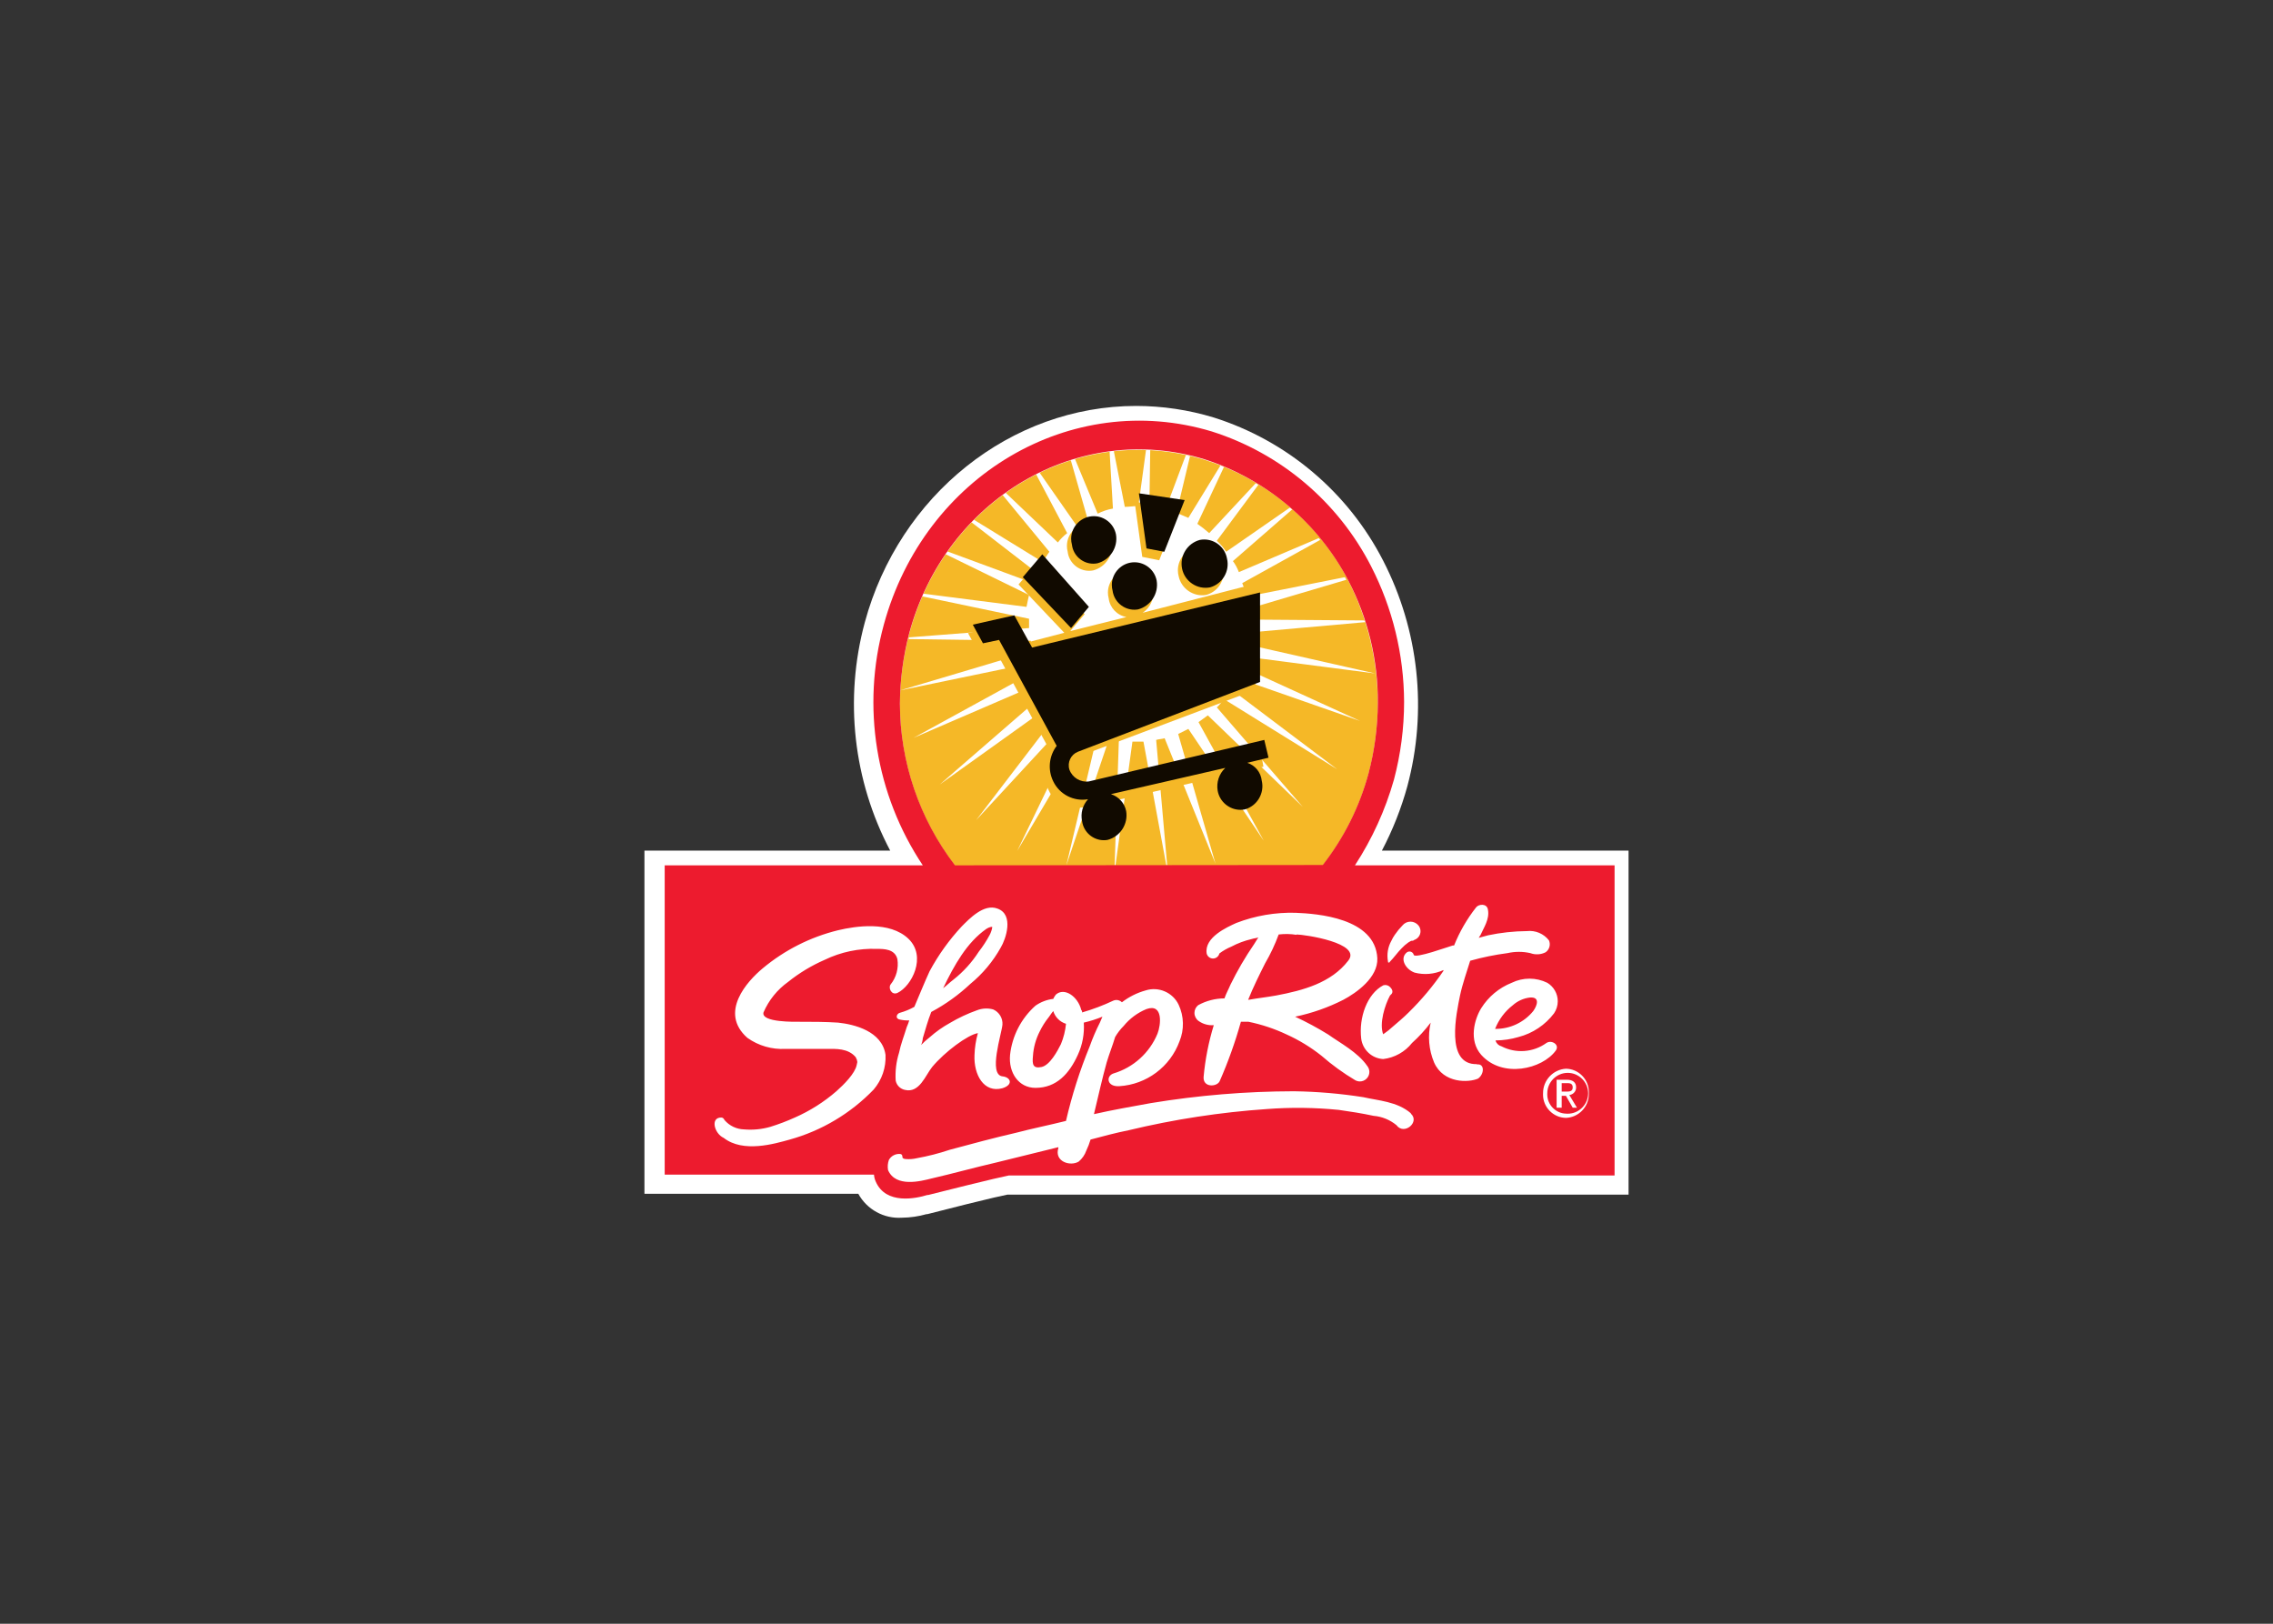 <svg clip-rule="evenodd" fill-rule="evenodd" stroke-linejoin="round" stroke-miterlimit="2" viewBox="0 0 560 400" xmlns="http://www.w3.org/2000/svg"><rect x="0" y="0" width="560" height="400" fill="#333333" stroke="none"/><g fill-rule="nonzero"><path d="m222.214 299.974c-4.417.3-8.625-2.004-10.751-5.887h-52.691v-84.549h60.541c-9.108-17.257-11.347-37.34-6.263-56.178 8.496-31.44 36.032-53.36 66.866-53.36 6.465.009 12.894.965 19.081 2.839 18.055 5.703 33.098 18.399 41.753 35.239 8.837 17.152 10.967 36.999 5.971 55.636-1.512 5.485-3.611 10.79-6.263 15.824h60.77v84.757h-153.064l-3.32.731-6.805 1.649-9.562 2.422h-.208c-1.97.563-4.006.858-6.055.877z" fill="#fff"/><path d="m325.886 213.17c5.223-6.688 9.056-14.355 11.273-22.546 1.494-5.656 2.266-11.478 2.297-17.327-.004-10.553-2.508-20.956-7.307-30.355-7.365-14.16-20.063-24.83-35.281-29.644-31.314-9.603-63.881 9.603-72.858 42.797-1.494 5.655-2.266 11.477-2.297 17.327.027 14.417 4.796 28.433 13.57 39.874h90.603" fill="#f5b827"/><path d="m336.324 153.255c0-.209 0-.209-.209-.417l-28.183-.208c0-.835-.208-1.879-.208-2.714l24.007-7.098c-.208-.209-.208-.418-.417-.627l-24.217 4.802c-.252-1.141-.601-2.259-1.043-3.34l19.206-10.647c-.209-.209-.209-.418-.418-.418l-19.624 8.351c-.36-.968-.852-1.881-1.461-2.714l14.613-12.735c-.208-.209-.417-.417-.626-.417l-15.657 10.856c-.65-.997-1.422-1.908-2.296-2.714l10.229-13.779c-.209-.209-.418-.209-.626-.417l-11.482 12.317c-.934-.816-1.909-1.582-2.923-2.297l6.555-13.987c-.208-.209-.626-.209-.835-.417l-7.933 12.943c-1.044-.417-1.879-.835-2.922-1.252l3.34-13.987c-.418 0-.626-.209-1.044-.209l-5.01 13.36c-1.279-.427-2.619-.639-3.967-.626l.209-13.987h-1.044l-1.879 13.778c-1.044 0-2.296.209-3.34.209l-2.714-13.778h-1.044l.835 14.196c-1.308.227-2.574.649-3.757 1.252l-5.637-13.569c-.417 0-.626.209-1.044.209l4.176 14.613c-.95.48-1.858 1.039-2.714 1.67l-9.186-13.152c-.209.209-.626.209-.835.418l7.724 14.613c-.866.658-1.639 1.43-2.296 2.296l-12.943-12.317c-.202.258-.509.412-.836.418l11.691 14.196c-.626.835-1.044 1.67-1.67 2.505l-17.327-10.647-.626.543 16.492 12.734c-.418.835-.626 1.67-1.044 2.505l-21.503-7.932c-.208.209-.208.417-.417.626l21.085 10.313c-.209.835-.418 1.879-.626 2.923l-26.096-3.341c0 .209-.208.418-.208.627l26.93 5.637v2.296l-29.644 2.296v.418l30.061.417c.209.835.209 1.67.418 2.505l-32.65 9.729 33.193-6.89.626 1.879-30.479 16.701 31.94-13.778c.418.626.835 1.461 1.253 2.088l-26.722 23.172 28.601-20.458c.426.607.916 1.166 1.461 1.67l-21.085 27.556 23.465-25.385c.626.417 1.253 1.044 1.879 1.461l-15.24 31.523 17.745-30.062c.626.418 1.461.627 2.088 1.044l-7.725 32.567 10.647-31.523c.627.209 1.462.417 2.297.626l-1.044 30.897h.209l4.175-30.479h2.714l5.636 30.479h.209l-2.714-30.897c.627-.209 1.462-.209 2.088-.417l12.526 30.897-9.186-31.941 2.505-1.252 18.58 27.556-16.075-29.226 2.297-1.67 23.381 22.546-21.168-24.509c.667-.599 1.231-1.305 1.67-2.087l27.974 17.327-26.304-19.833c.567-.859 1.056-1.767 1.461-2.714l30.48 10.647-29.227-13.36c.209-.835.626-1.671.835-2.506l32.149 4.176-31.022-7.015c.209-1.044.209-2.087.418-3.131l28.183-2.505" fill="#fff"/><g fill="#f5b827"><path d="m310.229 183.108-42.087 9.604c-.36.136-.741.206-1.126.206-1.41 0-2.658-.939-3.049-2.294-.555-1.773.361-3.698 2.088-4.384l43.214-16.284.626-26.304-28.392 7.307c2.004-1.302 3.003-3.717 2.505-6.054-.506-2.611-2.813-4.513-5.472-4.513-3.058 0-5.574 2.516-5.574 5.574 0 .487.064.973.191 1.444.287 2.324 2.076 4.197 4.384 4.593l-13.862 3.465 3.549-4.175-11.482-12.943-4.802 5.636 11.273 11.9-10.772 2.797-2.714-5.01-10.229 2.296 2.505 4.593 3.967-.835 14.195 26.095c-1.919 2.523-2.243 5.929-.835 8.768 1.253 2.923 4.593 5.428 10.439 3.967l42.504-9.687-1.044-5.845"/><path d="m297.077 146.575c2.562-.635 4.375-2.953 4.375-5.593 0-.508-.067-1.014-.2-1.505-.485-2.706-2.861-4.694-5.61-4.694-.359 0-.718.034-1.07.101-2.562.635-4.376 2.953-4.376 5.593 0 .508.068 1.014.2 1.505.656 3.041 3.607 5.07 6.681 4.593"/><path d="m279.541 123.611 1.879 13.57 4.175.835 5.01-12.735z"/><path d="m269.311 140.521c3.122-.816 5.128-3.917 4.593-7.098-.506-2.611-2.813-4.513-5.472-4.513-3.058 0-5.574 2.516-5.574 5.574 0 .487.064.973.19 1.444.311 2.659 2.59 4.687 5.267 4.687.334 0 .668-.031.996-.094"/></g><g fill="#110a00"><path d="m280.376 150.124c3.121-.816 5.128-3.917 4.593-7.098-.506-2.611-2.813-4.513-5.473-4.513-3.057 0-5.574 2.516-5.574 5.574 0 .487.064.973.191 1.444.367 2.664 2.667 4.669 5.356 4.669.304 0 .607-.025.907-.076"/><path d="m270.355 138.767c3.121-.815 5.128-3.916 4.593-7.098-.506-2.61-2.813-4.513-5.472-4.513-3.058 0-5.574 2.516-5.574 5.574 0 .488.064.973.19 1.444.311 2.66 2.59 4.688 5.267 4.688.334 0 .668-.032.996-.095"/><path d="m298.121 144.696c3.057-.851 4.917-4.012 4.175-7.098-.485-2.705-2.861-4.694-5.61-4.694-.359 0-.718.034-1.071.101-3.1.816-5.042 3.961-4.384 7.098.646 3.14 3.743 5.204 6.89 4.593"/><path d="m280.585 121.523 1.878 13.57 4.384.835 5.011-12.734z"/><path d="m256.786 136.554 11.482 12.944-4.384 5.219-11.9-12.526z"/><path d="m307.306 187.91 5.219-1.253-1.044-4.384-43.213 10.23c-2.082.28-4.094-.945-4.802-2.923-.555-1.773.361-3.697 2.088-4.384l44.884-17.202v-22.045l-56.158 13.569-4.384-7.933-10.229 2.297 2.505 4.592 3.967-.835 14.196 26.096c-1.92 2.522-2.244 5.928-.836 8.768 1.548 3.201 5.058 4.999 8.56 4.384-1.341 1.462-1.887 3.49-1.462 5.428.367 2.663 2.668 4.669 5.357 4.669.304 0 .607-.026.906-.077 3.122-.815 5.128-3.916 4.593-7.098-.391-1.972-1.837-3.578-3.758-4.175l28.183-6.471c-1.533 1.441-2.24 3.563-1.879 5.636.485 2.706 2.862 4.694 5.61 4.694.36 0 .718-.034 1.071-.101 3.057-.851 4.917-4.013 4.175-7.098-.218-2.028-1.61-3.749-3.549-4.384"/></g><path d="m333.819 213.17c4.243-6.505 7.48-13.614 9.603-21.085 1.666-6.266 2.508-12.722 2.505-19.206-.045-11.619-2.835-23.065-8.141-33.402-8.129-15.85-22.269-27.808-39.248-33.193-34.655-10.438-70.77 10.855-80.791 47.598-5.534 20.21-2.027 41.858 9.603 59.288h-63.589v76.199h51.564c.04.577.181 1.142.418 1.67 2.505 5.845 10.02 4.175 12.734 3.34h.209l9.186-2.296 6.889-1.67 3.758-.836h149.265v-76.407zm-98.536 0c-8.774-11.44-13.543-25.456-13.57-39.873.045-5.849.816-11.669 2.297-17.328 8.977-33.193 41.752-52.399 72.858-42.796 15.183 4.948 27.849 15.636 35.281 29.769 4.884 9.337 7.394 19.735 7.307 30.271-.031 5.85-.803 11.672-2.297 17.327-2.217 8.192-6.05 15.858-11.273 22.547z" fill="#ed1b2e"/><path d="m262.631 252.209c-.169 1.722-.591 3.411-1.253 5.01-.835 1.67-2.714 5.219-4.801 5.637-2.088.417-2.297-.627-2.088-2.714.136-2.111.705-4.172 1.67-6.054.572-1.186 1.272-2.307 2.088-3.34.209-.21.835-1.253 1.252-1.671.455 1.5 1.632 2.677 3.132 3.132zm-27.766-10.856c-.835.627-1.67 1.462-2.505 2.088 2.714-5.637 5.846-11.273 10.647-14.614.627-.417 1.462-.626 1.462-.417-.108.656-.32 1.29-.627 1.879-.781 1.468-1.69 2.865-2.714 4.175-1.688 2.63-3.805 4.959-6.262 6.889zm27.766 6.472c-.418-.835-.626-.835-.626.209.096.514.398.966.835 1.253v-.21c.017-.427-.054-.853-.209-1.252zm79.33-10.856c0 .209.417.209.417 0 1.044-1.044 1.879-2.296 2.923-3.34.503-.545 1.063-1.035 1.67-1.461.418-.209.626-.418.835-.418.23.028.46-.049.626-.209.918-.307 1.54-1.171 1.54-2.138 0-.513-.175-1.011-.496-1.411-.483-.6-1.213-.949-1.983-.949s-1.5.349-1.983.949c-.692.71-1.32 1.478-1.879 2.297-.323.46-.603.949-.835 1.461-.876 1.559-1.172 3.379-.835 5.135zm-22.755-12.108c-4.989-.138-9.956.713-14.614 2.505-2.296 1.044-7.933 3.549-7.306 7.516.168.725.82 1.243 1.565 1.243s1.397-.518 1.566-1.243c.9-.678 1.882-1.24 2.923-1.671 1.581-.84 3.265-1.472 5.01-1.878.626-.209 1.253-.209 1.67-.418-.417.627-.626 1.044-1.044 1.67-2.192 3.192-4.146 6.541-5.845 10.021-.418 1.044-1.044 2.088-1.461 3.34-2.263.009-4.488.583-6.472 1.67-.581.463-.92 1.167-.92 1.91 0 .78.374 1.514 1.003 1.973 1.091.779 2.422 1.149 3.758 1.044-1.274 4.147-2.113 8.414-2.505 12.735-.209 2.714 3.34 2.505 3.966 1.043 2.082-4.742 3.826-9.625 5.22-14.613h1.878c3.246.664 6.4 1.716 9.395 3.132 3.056 1.382 5.931 3.135 8.559 5.219 2.593 2.269 5.388 4.295 8.35 6.054.347.191.736.292 1.132.292 1.283 0 2.338-1.056 2.338-2.338 0-.55-.194-1.082-.547-1.503-2.296-3.341-6.68-5.637-9.603-7.724-2.624-1.622-5.343-3.086-8.142-4.385 4.135-.855 8.137-2.259 11.9-4.175 3.131-1.67 8.559-5.428 8.35-10.229-.501-9.937-14.822-10.981-20.124-11.19zm-93.944 23.173c-1.12.627-2.311 1.118-3.549 1.461-.835.209-1.252 1.461 0 1.67.754.164 1.526.234 2.297.209-.174.569-.383 1.127-.626 1.67-.627 2.088-1.462 4.176-1.879 6.263-.7 2.226-.983 4.561-.835 6.889.225 1.16 1.136 2.072 2.296 2.297 3.549.835 5.01-3.549 6.68-5.637 3.132-3.758 8.768-7.933 11.274-8.35-.497 1.768-.778 3.591-.835 5.427-.209 4.802 2.296 9.395 6.889 8.142 2.714-.835 2.087-2.714 0-2.922-3.549-.418-.209-10.439 0-12.735.106-1.608-.817-3.118-2.297-3.758-1.31-.355-2.7-.281-3.966.209-2.323.825-4.561 1.873-6.681 3.132-1.798.991-3.478 2.181-5.01 3.549-.742.573-1.439 1.201-2.087 1.879.236-.528.377-1.094.417-1.671.626-2.087 1.253-4.384 2.088-6.471 3.491-1.863 6.72-4.179 9.603-6.889 3.047-2.493 5.597-5.539 7.515-8.977 1.253-2.088 3.34-8.142-.835-9.603-3.34-1.253-6.889 2.505-8.768 4.384-3.107 3.333-5.773 7.052-7.933 11.064-1.252 2.714-2.505 5.846-3.758 8.768zm-7.098 11.816c-.835-5.846-7.724-7.516-11.69-7.933-3.132-.209-6.472-.209-9.603-.209-.835 0-9.395.209-8.768-2.297 1.294-3.01 3.388-5.61 6.054-7.515 2.738-2.199 5.757-4.024 8.977-5.428 4.025-1.954 8.471-2.886 12.943-2.714 1.67 0 4.384 0 5.01 2.505.352 2.229-.255 4.506-1.67 6.263-.626.835.209 2.714 1.67 2.088 3.549-1.67 7.307-8.977 2.714-13.361s-12.943-3.132-17.327-2.088c-6.828 1.674-13.184 4.888-18.58 9.395-3.758 3.131-10.856 10.855-3.758 17.118 2.734 1.941 6.047 2.898 9.394 2.714h10.23c2.087 0 5.219-.209 7.098 2.088 0 0 .209.626.209.417.208 1.044.208.417 0 1.461-.418 2.088-3.132 4.802-5.011 6.472-3.065 2.659-6.513 4.841-10.229 6.472-1.968.89-3.99 1.657-6.054 2.296-2.101.602-4.295.814-6.472.626-1.852-.054-3.597-.889-4.801-2.296-.21-.417-.418-.626-.836-.626-2.713 0-1.67 3.966.627 5.01 4.801 3.758 12.526 1.461 16.283.417 7.865-2.186 15.002-6.44 20.668-12.317 2.033-2.373 3.08-5.438 2.923-8.559zm129.433 14.404c-3.34-2.922-8.141-3.131-11.69-3.966-5.665-.892-11.385-1.38-17.119-1.462-11.82.023-23.618 1-35.281 2.923-4.593.835-9.394 1.67-13.987 2.714 1.044-4.384 2.088-8.977 3.132-12.735.626-2.087 1.461-4.175 2.087-6.262.577-.991 1.279-1.903 2.088-2.714 1.502-1.84 3.439-3.275 5.636-4.176 4.176-1.461 3.549 3.967 2.714 6.055-1.949 4.739-5.944 8.35-10.855 9.811-1.879.627-1.67 3.341 1.461 3.132 6.688-.414 12.524-4.77 14.822-11.065 1.181-2.889 1.105-6.145-.209-8.976-1.435-3.042-4.937-4.568-8.141-3.549-2.119.588-4.104 1.581-5.846 2.922-.547-.546-1.372-.711-2.087-.417-2.493 1.179-5.076 2.156-7.725 2.923.028-.23-.049-.46-.208-.627-.835-3.34-4.176-5.636-6.263-3.758-.255.319-.465.67-.626 1.044-1.577.186-3.084.76-4.385 1.67-3.512 3.122-5.745 7.438-6.262 12.109-.418 4.384 2.087 8.141 6.262 8.141 5.22 0 8.351-3.549 10.439-8.141 1.142-2.481 1.644-5.209 1.461-7.933 1.568-.362 3.104-.85 4.593-1.462-.209.418-.418 1.044-.627 1.462-.96 1.892-1.797 3.845-2.505 5.845-2.445 5.954-4.4 12.099-5.845 18.371-4.175 1.044-8.351 1.879-12.317 2.923-5.428 1.252-10.856 2.714-16.284 4.175-2.66.891-5.381 1.589-8.141 2.088-.888.212-1.804.282-2.714.209-.418 0-.835-.209-.835-.418 0-.208 0-.835-.627-.835-1.109-.078-2.168.493-2.713 1.462-.285.803-.357 1.666-.209 2.505 1.879 4.384 8.142 2.714 10.647 2.087 5.427-1.252 10.647-2.714 16.074-3.966l15.24-3.758v.209c-1.044 3.341 2.923 4.593 5.01 3.341.858-.721 1.507-1.658 1.879-2.714.418-.876.767-1.784 1.044-2.714 3.131-.835 6.263-1.67 9.394-2.297 11.178-2.685 22.56-4.431 34.029-5.219 5.909-.452 11.847-.382 17.745.209 2.922.418 5.636.835 8.559 1.462 2.068.173 4.036.974 5.636 2.296 1.879 2.589 5.846-.752 3.549-2.839zm16.284-12.108c-7.933.209-5.01-12.735-4.175-16.91.626-2.922 1.67-5.845 2.505-8.559 3.012-.846 6.082-1.474 9.185-1.879 1.856-.417 3.781-.417 5.637 0 1.226.46 2.59.384 3.758-.209.934-.649 1.285-1.878.835-2.923-1.283-1.658-3.344-2.53-5.428-2.296-3.228.026-6.445.376-9.603 1.044l-2.297.626c.209-.209.209-.417.418-.626.835-1.879 2.296-3.967 1.879-6.263-.209-1.67-2.297-1.461-2.923-.627-2.249 2.856-4.076 6.02-5.428 9.395h-.334c-.835.209-9.394 3.34-9.603 2.296-.121-.48-.557-.819-1.052-.819-.221 0-.436.067-.618.193-1.879 1.461-.417 4.175 1.879 5.01 2.367.618 4.876.396 7.098-.627v.209c-2.508 3.685-5.375 7.111-8.559 10.23-1.253 1.252-2.506 2.296-3.967 3.549-.654.607-1.352 1.165-2.087 1.67h-.001c-.114 0-.208.094-.208.209-1.044-2.714.417-7.307 1.67-9.603.139-.139.278-.278.417-.418.418-.626 0-1.252-.417-1.67-.431-.445-1.08-.607-1.67-.417-3.967 2.088-6.054 7.933-5.428 13.152.358 2.752 2.656 4.873 5.428 5.01 2.796-.331 5.35-1.758 7.098-3.966 1.687-1.519 3.225-3.197 4.592-5.01-.756 3.276-.464 6.709.835 9.811 2.297 5.219 8.56 5.011 10.856 3.967 1.587-1.169 1.587-3.758-.292-3.466zm4.593-5.845c1.909-.01 3.807-.291 5.636-.835 3.497-.905 6.588-2.966 8.768-5.846.592-.876.908-1.909.908-2.966 0-1.862-.981-3.592-2.578-4.549-2.763-1.358-6.005-1.358-8.768 0-3.108 1.233-5.741 3.428-7.515 6.263-1.67 2.714-3.132 7.933 0 11.482 5.219 5.845 15.031 3.549 18.371-1.044 1.044-1.462-1.044-2.714-2.297-1.879-3.231 2.336-7.518 2.659-11.064.835-.69-.179-1.242-.7-1.461-1.378zm-49.06-26.096c1.879 0 16.284 2.088 12.735 6.472-4.175 5.428-11.065 7.307-17.745 8.559-2.296.418-4.384.627-6.68 1.044h-.209c1.252-3.131 2.714-6.054 4.175-8.977 1.322-2.262 2.44-4.637 3.34-7.098 1.458-.181 2.934-.153 4.384.084zm48.934 23.256c.907-2.308 2.422-4.328 4.384-5.845 1.168-1.037 2.625-1.693 4.176-1.879 2.505-.209 1.879 1.879.835 3.34-2.298 2.816-5.761 4.433-9.395 4.384z" fill="#fff"/><path d="m380.164 269.327c-.038-3.18 2.462-5.866 5.637-6.054 3.11.04 5.646 2.61 5.646 5.72 0 .111-.003.223-.009.334.002.071.003.142.003.213 0 3.129-2.513 5.732-5.64 5.842-3.11-.04-5.646-2.61-5.646-5.72 0-.112.003-.223.009-.335zm5.637 5.011c.146.012.292.019.438.019 2.76 0 5.032-2.271 5.032-5.031s-2.272-5.032-5.032-5.032-5.031 2.272-5.031 5.032v.001c-.005.091-.008.183-.008.274 0 2.547 2.054 4.662 4.601 4.737zm-1.044-1.462h-1.252v-6.889h2.505c1.461 0 2.296.627 2.296 1.879.026.963-.71 1.792-1.67 1.879l1.879 3.131h-1.044l-1.67-2.922h-1.044zm1.044-3.966c.835 0 1.67 0 1.67-1.044s-.835-1.044-1.461-1.044h-1.253v2.088z" fill="#fff"/></g></svg>